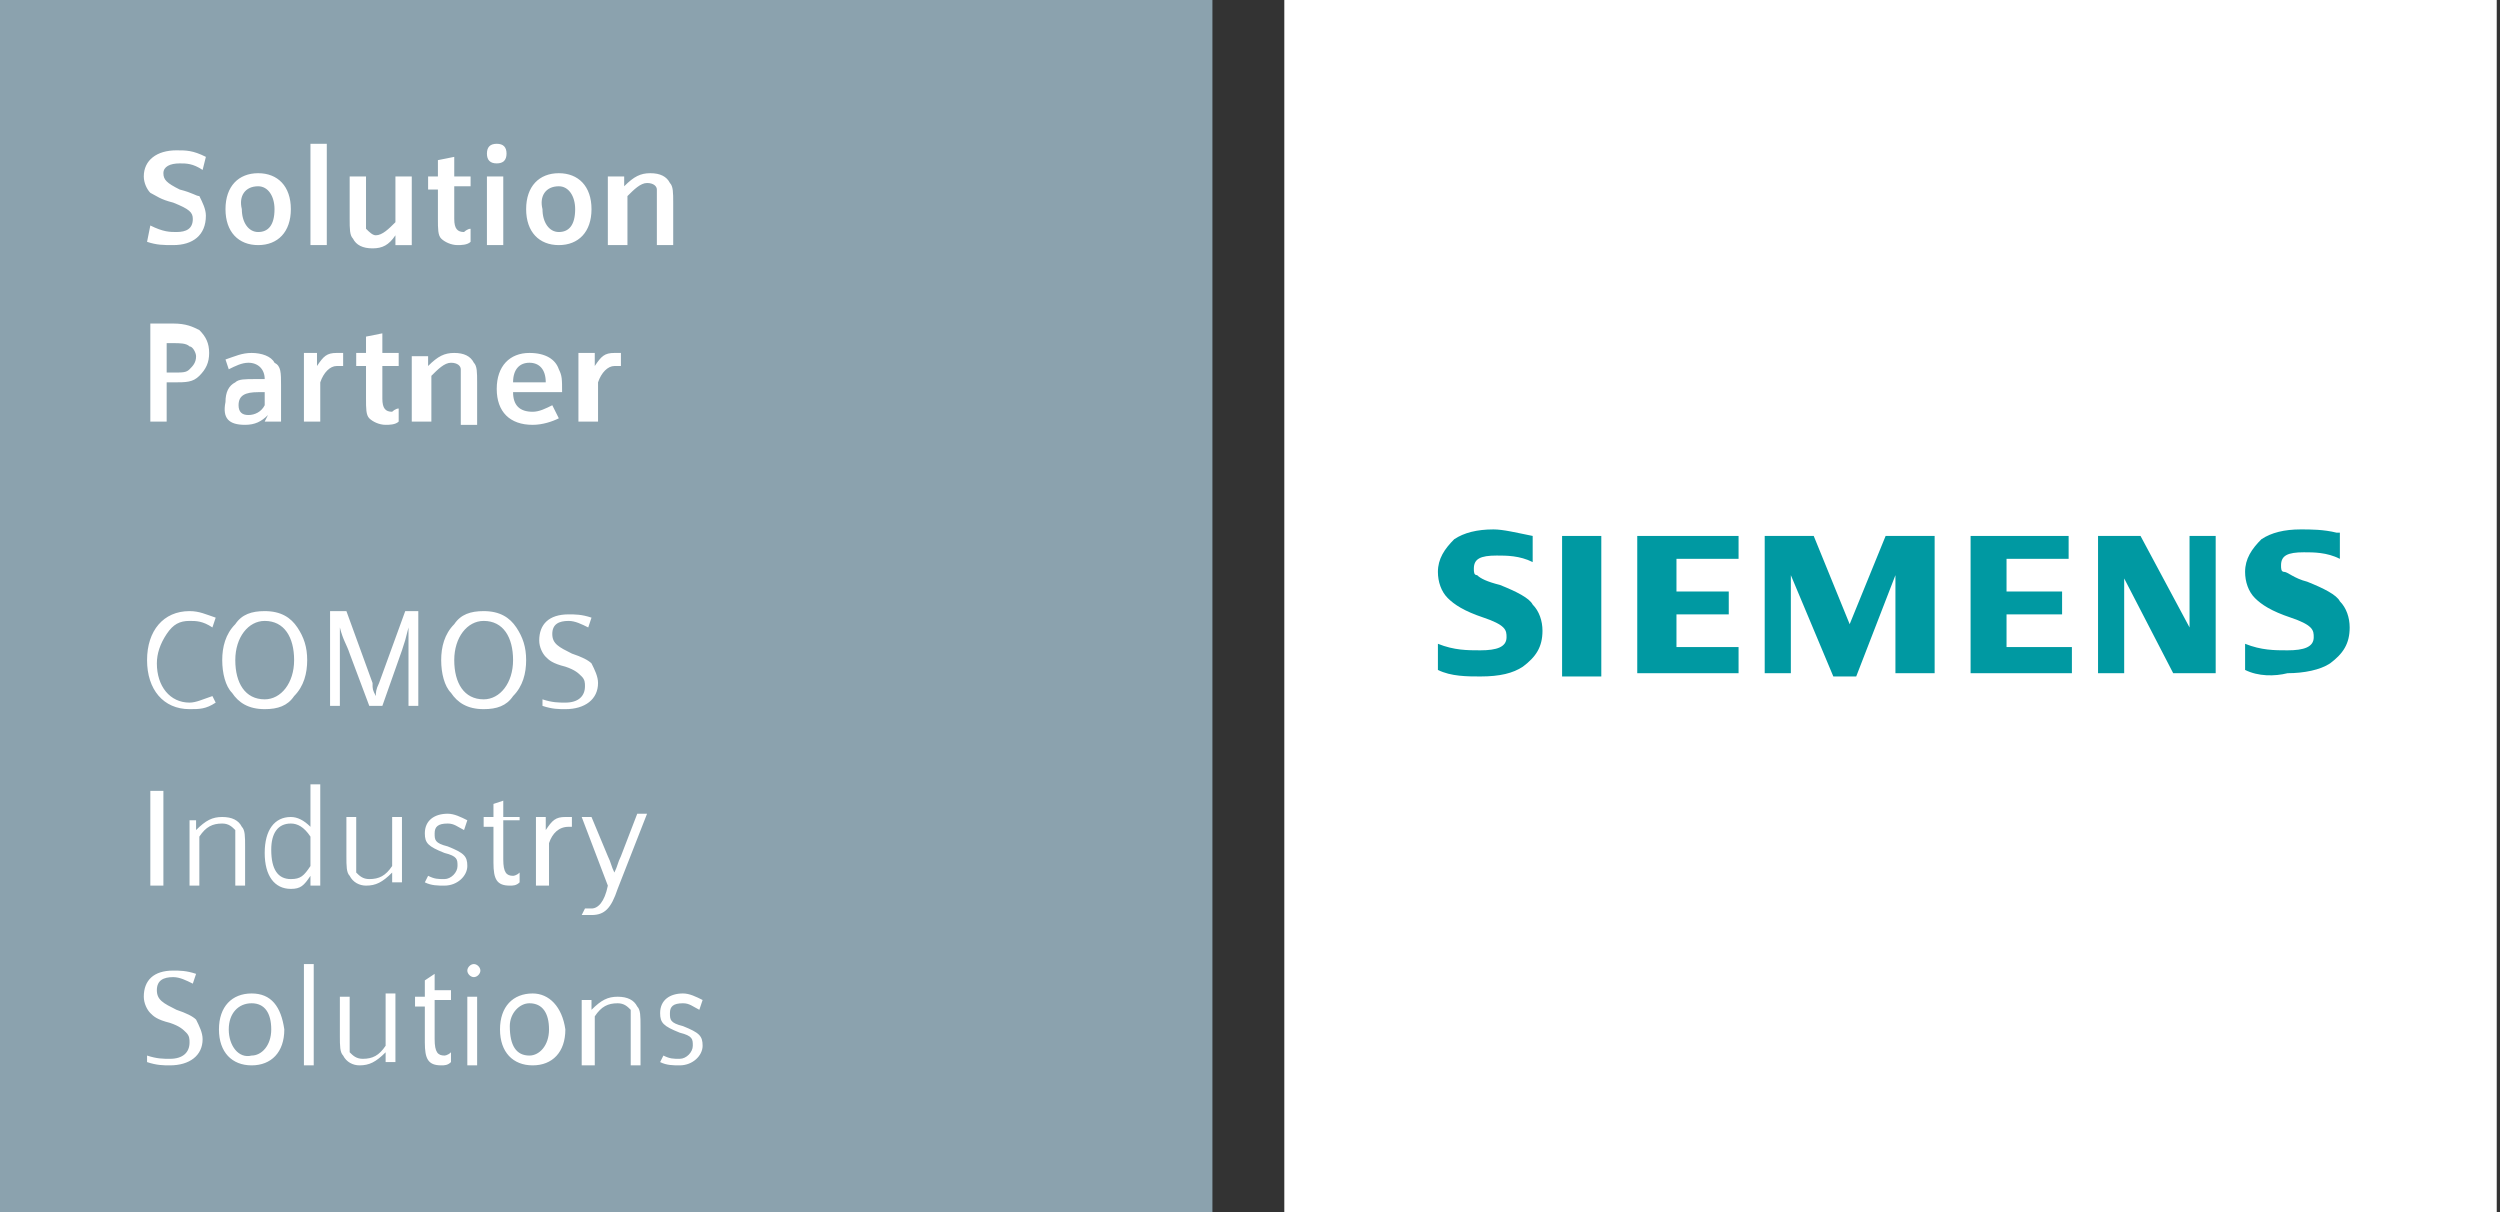 <?xml version="1.0" encoding="utf-8"?>
<!-- Generator: Adobe Illustrator 21.1.0, SVG Export Plug-In . SVG Version: 6.00 Build 0)  -->
<svg version="1.1" id="Ebene_1" xmlns="http://www.w3.org/2000/svg" xmlns:xlink="http://www.w3.org/1999/xlink" x="0px" y="0px"
	 viewBox="0 0 76.5 37.1" style="enable-background:new 0 0 76.5 37.1;" xml:space="preserve">
<rect x="0" y="0" width="76.5" height="37.1" fill="#333333" stroke="none"/>
<style type="text/css">
	.st0{fill-rule:evenodd;clip-rule:evenodd;fill:#FFFFFF;}
	.st1{fill-rule:evenodd;clip-rule:evenodd;fill:#8BA2AE;}
	.st2{fill-rule:evenodd;clip-rule:evenodd;fill:#0099A2;}
</style>
<rect x="39.3" class="st0" width="37.1" height="37.1"/>
<rect class="st1" width="37.1" height="37.1"/>
<path class="st0" d="M4.5,7.4C4.8,7.5,5,7.5,5.3,7.5c0.6,0,1-0.3,1-0.9c0-0.2-0.1-0.4-0.2-0.6C6,6,5.9,5.9,5.5,5.8
	C5.1,5.6,5,5.5,5,5.3C5,5.1,5.2,5,5.5,5c0.2,0,0.4,0,0.7,0.2l0.1-0.4C5.9,4.6,5.7,4.6,5.4,4.6c-0.6,0-1,0.3-1,0.8
	c0,0.2,0.1,0.4,0.2,0.5C4.8,6,4.9,6.1,5.3,6.2c0.5,0.2,0.6,0.3,0.6,0.5c0,0.3-0.2,0.4-0.5,0.4c-0.2,0-0.4,0-0.8-0.2L4.5,7.4L4.5,7.4
	z M7.9,5.3c-0.6,0-1,0.4-1,1.1c0,0.7,0.4,1.1,1,1.1c0.6,0,1-0.4,1-1.1C8.9,5.7,8.5,5.3,7.9,5.3L7.9,5.3z M7.9,5.7
	c0.3,0,0.5,0.3,0.5,0.7c0,0.5-0.2,0.7-0.5,0.7c-0.3,0-0.5-0.3-0.5-0.7C7.3,6,7.5,5.7,7.9,5.7L7.9,5.7z M9.5,7.5H10V4.4H9.5V7.5
	L9.5,7.5z M12.6,5.4h-0.5v1.4c-0.2,0.2-0.4,0.4-0.6,0.4c-0.1,0-0.2-0.1-0.3-0.2c0-0.1,0-0.2,0-0.4V5.4h-0.5v1.3c0,0.3,0,0.5,0.1,0.6
	c0.1,0.2,0.3,0.3,0.6,0.3c0.3,0,0.5-0.1,0.7-0.4l0,0.3h0.5c0-0.3,0-0.5,0-0.7V5.4L12.6,5.4z M13.4,5.7v1c0,0.3,0,0.5,0.1,0.6
	c0.1,0.1,0.3,0.2,0.5,0.2c0.1,0,0.3,0,0.4-0.1l0-0.4c-0.1,0-0.2,0.1-0.2,0.1c-0.2,0-0.3-0.1-0.3-0.4v-1h0.5V5.4h-0.5V4.8l-0.5,0.1
	v0.5h-0.3v0.4H13.4L13.4,5.7z M14.9,7.5h0.5V5.4h-0.5V7.5L14.9,7.5z M15.2,4.4c-0.2,0-0.3,0.1-0.3,0.3C14.9,4.9,15,5,15.2,5
	c0.2,0,0.3-0.1,0.3-0.3C15.5,4.5,15.4,4.4,15.2,4.4L15.2,4.4z M17.1,5.3c-0.6,0-1,0.4-1,1.1c0,0.7,0.4,1.1,1,1.1c0.6,0,1-0.4,1-1.1
	C18.1,5.7,17.7,5.3,17.1,5.3L17.1,5.3z M17.1,5.7c0.3,0,0.5,0.3,0.5,0.7c0,0.5-0.2,0.7-0.5,0.7c-0.3,0-0.5-0.3-0.5-0.7
	C16.5,6,16.7,5.7,17.1,5.7L17.1,5.7z M18.7,7.5h0.5V6c0.2-0.2,0.4-0.4,0.6-0.4c0.2,0,0.3,0.1,0.3,0.2c0,0.1,0,0.2,0,0.4v1.3h0.5V6.2
	c0-0.3,0-0.5-0.1-0.6c-0.1-0.2-0.3-0.3-0.6-0.3c-0.3,0-0.5,0.1-0.8,0.4l0-0.3h-0.5c0,0.3,0,0.5,0,0.7V7.5z"/>
<path class="st0" d="M4.6,12.9h0.5v-1.2h0.2c0.4,0,0.6,0,0.8-0.2c0.2-0.2,0.3-0.4,0.3-0.7c0-0.3-0.1-0.5-0.3-0.7
	c-0.2-0.1-0.4-0.2-0.8-0.2H4.6V12.9L4.6,12.9z M5.1,11.4v-0.9h0.2c0.2,0,0.4,0,0.5,0.1C5.9,10.6,6,10.8,6,10.9
	c0,0.2-0.1,0.3-0.2,0.4c-0.1,0.1-0.2,0.1-0.5,0.1H5.1L5.1,11.4z M8.1,12.9h0.5c0-0.1,0-0.4,0-0.5v-0.6c0-0.4,0-0.6-0.2-0.7
	c-0.1-0.2-0.4-0.3-0.7-0.3c-0.3,0-0.5,0.1-0.8,0.2L7,11.3c0.2-0.1,0.4-0.2,0.6-0.2c0.3,0,0.5,0.2,0.5,0.5v0c-0.2,0-0.3,0-0.3,0
	c-0.3,0-0.5,0-0.6,0.1c-0.2,0.1-0.3,0.3-0.3,0.6C6.8,12.8,7,13,7.5,13c0.3,0,0.5-0.1,0.7-0.3L8.1,12.9L8.1,12.9z M8.1,12.4
	c-0.1,0.2-0.3,0.3-0.5,0.3c-0.2,0-0.3-0.1-0.3-0.3c0-0.3,0.2-0.4,0.6-0.4c0.1,0,0.1,0,0.2,0V12.4L8.1,12.4z M9.3,12.9h0.5v-1.2
	c0.1-0.3,0.3-0.5,0.5-0.5c0.1,0,0.1,0,0.2,0l0-0.4c-0.1,0-0.1,0-0.2,0c-0.3,0-0.4,0.1-0.6,0.4l0-0.4H9.3c0,0.4,0,0.7,0,0.8V12.9
	L9.3,12.9z M11.2,11.2v1c0,0.3,0,0.5,0.1,0.6c0.1,0.1,0.3,0.2,0.5,0.2c0.1,0,0.3,0,0.4-0.1l0-0.4c-0.1,0-0.2,0.1-0.2,0.1
	c-0.2,0-0.3-0.1-0.3-0.4v-1h0.5v-0.4h-0.5v-0.6l-0.5,0.1v0.5h-0.3v0.4H11.2L11.2,11.2z M12.7,12.9h0.5v-1.4c0.2-0.2,0.4-0.4,0.6-0.4
	c0.2,0,0.3,0.1,0.3,0.2c0,0.1,0,0.2,0,0.4v1.3h0.5v-1.3c0-0.3,0-0.5-0.1-0.6c-0.1-0.2-0.3-0.3-0.6-0.3c-0.3,0-0.5,0.1-0.8,0.4l0-0.3
	h-0.5c0,0.3,0,0.5,0,0.7V12.9L12.7,12.9z M17.2,12c0-0.4,0-0.5-0.1-0.7c-0.1-0.3-0.4-0.5-0.9-0.5c-0.6,0-1,0.4-1,1.1
	c0,0.7,0.4,1.1,1.1,1.1c0.3,0,0.6-0.1,0.8-0.2l-0.2-0.4c-0.2,0.1-0.4,0.2-0.6,0.2c-0.4,0-0.6-0.2-0.6-0.6H17.2L17.2,12z M15.7,11.7
	c0-0.4,0.2-0.6,0.5-0.6c0.3,0,0.5,0.2,0.5,0.6H15.7L15.7,11.7z M17.8,12.9h0.5v-1.2c0.1-0.3,0.3-0.5,0.5-0.5c0.1,0,0.1,0,0.2,0
	l0-0.4c-0.1,0-0.1,0-0.2,0c-0.3,0-0.4,0.1-0.6,0.4l0-0.4h-0.5c0,0.4,0,0.7,0,0.8V12.9z"/>
<path class="st0" d="M6.5,21.3c-0.3,0.1-0.5,0.2-0.7,0.2c-0.6,0-1-0.5-1-1.2c0-0.3,0.1-0.6,0.3-0.9C5.3,19.1,5.5,19,5.8,19
	C6,19,6.2,19,6.5,19.2l0.1-0.3c-0.3-0.1-0.5-0.2-0.8-0.2c-0.8,0-1.3,0.6-1.3,1.5c0,0.9,0.5,1.5,1.3,1.5c0.3,0,0.5,0,0.8-0.2
	L6.5,21.3L6.5,21.3z M8.1,18.7c-0.4,0-0.7,0.1-0.9,0.4c-0.3,0.3-0.4,0.7-0.4,1.1c0,0.4,0.1,0.8,0.3,1c0.2,0.3,0.5,0.5,1,0.5
	c0.4,0,0.7-0.1,0.9-0.4c0.3-0.3,0.4-0.7,0.4-1.1c0-0.4-0.1-0.7-0.3-1C8.9,18.9,8.6,18.7,8.1,18.7L8.1,18.7z M8.1,19
	c0.6,0,0.9,0.5,0.9,1.2c0,0.7-0.4,1.2-0.9,1.2c-0.6,0-0.9-0.5-0.9-1.2C7.2,19.5,7.6,19,8.1,19L8.1,19z M10.1,21.6h0.3v-2.4
	c0.1,0.4,0.2,0.5,0.3,0.8l0.6,1.6h0.4l0.6-1.7c0.1-0.3,0.1-0.3,0.2-0.7v2.4h0.3v-2.9h-0.4l-0.8,2.2c-0.1,0.2-0.1,0.3-0.1,0.4
	c-0.1-0.2-0.1-0.2-0.1-0.4l-0.8-2.2h-0.5V21.6L10.1,21.6z M14.8,18.7c-0.4,0-0.7,0.1-0.9,0.4c-0.3,0.3-0.4,0.7-0.4,1.1
	c0,0.4,0.1,0.8,0.3,1c0.2,0.3,0.5,0.5,1,0.5c0.4,0,0.7-0.1,0.9-0.4c0.3-0.3,0.4-0.7,0.4-1.1c0-0.4-0.1-0.7-0.3-1
	C15.6,18.9,15.3,18.7,14.8,18.7L14.8,18.7z M14.8,19c0.6,0,0.9,0.5,0.9,1.2c0,0.7-0.4,1.2-0.9,1.2c-0.6,0-0.9-0.5-0.9-1.2
	C13.9,19.5,14.3,19,14.8,19L14.8,19z M16.6,21.6c0.3,0.1,0.5,0.1,0.7,0.1c0.6,0,1-0.3,1-0.8c0-0.2-0.1-0.4-0.2-0.6
	c-0.1-0.1-0.3-0.2-0.6-0.3c-0.4-0.2-0.6-0.3-0.6-0.6c0-0.3,0.2-0.4,0.5-0.4c0.2,0,0.4,0.1,0.6,0.2l0.1-0.3c-0.3-0.1-0.5-0.1-0.7-0.1
	c-0.6,0-0.9,0.3-0.9,0.8c0,0.2,0.1,0.4,0.2,0.5c0.1,0.1,0.2,0.2,0.6,0.3c0.3,0.1,0.4,0.2,0.5,0.3c0.1,0.1,0.1,0.2,0.1,0.3
	c0,0.3-0.2,0.5-0.6,0.5c-0.2,0-0.4,0-0.7-0.1L16.6,21.6z"/>
<path class="st0" d="M4.6,27.1H5v-2.9H4.6V27.1L4.6,27.1z M5.8,27.1h0.3v-1.5c0.2-0.3,0.4-0.4,0.7-0.4c0.2,0,0.3,0.1,0.4,0.2
	c0,0.1,0,0.2,0,0.5v1.2h0.3v-1.2c0-0.3,0-0.5-0.1-0.6c-0.1-0.2-0.3-0.3-0.6-0.3c-0.3,0-0.5,0.1-0.8,0.4l0-0.3H5.8c0,0.1,0,0.3,0,0.7
	V27.1L5.8,27.1z M9.5,24.1v1.2c-0.2-0.2-0.4-0.3-0.6-0.3c-0.5,0-0.8,0.4-0.8,1.1c0,0.7,0.3,1.1,0.8,1.1c0.3,0,0.4-0.1,0.6-0.4l0,0.3
	h0.3c0-0.3,0-0.6,0-0.8v-2.3H9.5L9.5,24.1z M9.5,26.5c-0.2,0.3-0.3,0.4-0.6,0.4c-0.4,0-0.6-0.3-0.6-0.9c0-0.5,0.2-0.8,0.6-0.8
	c0.2,0,0.4,0.1,0.6,0.4V26.5L9.5,26.5z M12.3,25H12v1.5c-0.2,0.3-0.4,0.4-0.7,0.4c-0.2,0-0.3-0.1-0.4-0.2c0-0.1,0-0.2,0-0.5V25h-0.3
	v1.2c0,0.3,0,0.5,0.1,0.6c0.1,0.2,0.3,0.3,0.5,0.3c0.3,0,0.5-0.1,0.8-0.4l0,0.3h0.3c0-0.1,0-0.3,0-0.7V25L12.3,25z M13,27
	c0.2,0.1,0.4,0.1,0.6,0.1c0.4,0,0.7-0.3,0.7-0.6c0-0.3-0.1-0.4-0.6-0.6c-0.4-0.1-0.4-0.2-0.4-0.4c0-0.2,0.1-0.3,0.4-0.3
	c0.2,0,0.3,0.1,0.5,0.2l0.1-0.3c-0.2-0.1-0.4-0.2-0.6-0.2c-0.4,0-0.7,0.2-0.7,0.6c0,0.3,0.1,0.4,0.6,0.6c0.4,0.1,0.4,0.2,0.4,0.4
	c0,0.2-0.2,0.4-0.4,0.4c-0.2,0-0.3,0-0.5-0.1L13,27L13,27z M15.1,25.2v1.2c0,0.5,0.1,0.7,0.5,0.7c0.1,0,0.2,0,0.3-0.1l0-0.3
	c-0.1,0.1-0.2,0.1-0.2,0.1c-0.2,0-0.3-0.1-0.3-0.5v-1.2h0.5V25h-0.5v-0.5l-0.3,0.1V25h-0.3v0.3H15.1L15.1,25.2z M16.5,27.1h0.3v-1.3
	c0.1-0.3,0.3-0.5,0.6-0.5c0,0,0.1,0,0.1,0l0-0.3c-0.1,0-0.1,0-0.2,0c-0.3,0-0.4,0.1-0.6,0.4l0-0.4h-0.3c0,0.4,0,0.5,0,0.9V27.1
	L16.5,27.1z M18.6,27.1c-0.1,0.5-0.3,0.7-0.5,0.7c-0.1,0-0.1,0-0.2,0L17.8,28c0.1,0,0.2,0,0.3,0c0.4,0,0.6-0.2,0.8-0.8l0.9-2.3h-0.3
	L19,26.2c-0.1,0.2-0.1,0.3-0.2,0.5c-0.1-0.2-0.1-0.3-0.2-0.5L18.1,25h-0.3L18.6,27.1z"/>
<path class="st0" d="M4.5,32.5c0.3,0.1,0.5,0.1,0.7,0.1c0.6,0,1-0.3,1-0.8c0-0.2-0.1-0.4-0.2-0.6c-0.1-0.1-0.3-0.2-0.6-0.3
	c-0.4-0.2-0.6-0.3-0.6-0.6c0-0.3,0.2-0.4,0.5-0.4c0.2,0,0.4,0.1,0.6,0.2l0.1-0.3c-0.3-0.1-0.5-0.1-0.7-0.1c-0.6,0-0.9,0.3-0.9,0.8
	c0,0.2,0.1,0.4,0.2,0.5c0.1,0.1,0.2,0.2,0.6,0.3c0.3,0.1,0.4,0.2,0.5,0.3c0.1,0.1,0.1,0.2,0.1,0.3c0,0.3-0.2,0.5-0.6,0.5
	c-0.2,0-0.4,0-0.7-0.1L4.5,32.5L4.5,32.5z M7.7,30.4c-0.6,0-1,0.4-1,1.1c0,0.7,0.4,1.1,1,1.1c0.6,0,1-0.4,1-1.1
	C8.6,30.8,8.3,30.4,7.7,30.4L7.7,30.4z M7.7,30.7c0.4,0,0.6,0.3,0.6,0.8c0,0.5-0.3,0.8-0.6,0.8C7.3,32.4,7,32,7,31.5
	C7,31,7.3,30.7,7.7,30.7L7.7,30.7z M9.3,32.6h0.3v-3.1H9.3V32.6L9.3,32.6z M12.1,30.4h-0.3V32c-0.2,0.3-0.4,0.4-0.7,0.4
	c-0.2,0-0.3-0.1-0.4-0.2c0-0.1,0-0.2,0-0.5v-1.2h-0.3v1.2c0,0.3,0,0.5,0.1,0.6c0.1,0.2,0.3,0.3,0.5,0.3c0.3,0,0.5-0.1,0.8-0.4l0,0.3
	h0.3c0-0.1,0-0.3,0-0.7V30.4L12.1,30.4z M13,30.7v1.2c0,0.5,0.1,0.7,0.5,0.7c0.1,0,0.2,0,0.3-0.1l0-0.3c-0.1,0.1-0.2,0.1-0.2,0.1
	c-0.2,0-0.3-0.1-0.3-0.5v-1.2h0.5v-0.3h-0.5v-0.5L13,30v0.5h-0.3v0.3H13L13,30.7z M14.3,32.6h0.3v-2.1h-0.3V32.6L14.3,32.6z
	 M14.5,29.5c-0.1,0-0.2,0.1-0.2,0.2c0,0.1,0.1,0.2,0.2,0.2c0.1,0,0.2-0.1,0.2-0.2C14.7,29.6,14.6,29.5,14.5,29.5L14.5,29.5z
	 M16.3,30.4c-0.6,0-1,0.4-1,1.1c0,0.7,0.4,1.1,1,1.1c0.6,0,1-0.4,1-1.1C17.2,30.8,16.8,30.4,16.3,30.4L16.3,30.4z M16.2,30.7
	c0.4,0,0.6,0.3,0.6,0.8c0,0.5-0.3,0.8-0.6,0.8c-0.4,0-0.6-0.3-0.6-0.9C15.6,31,15.9,30.7,16.2,30.7L16.2,30.7z M17.9,32.6h0.3v-1.5
	c0.2-0.3,0.4-0.4,0.7-0.4c0.2,0,0.3,0.1,0.4,0.2c0,0.1,0,0.2,0,0.5v1.2h0.3v-1.2c0-0.3,0-0.5-0.1-0.6c-0.1-0.2-0.3-0.3-0.6-0.3
	c-0.3,0-0.5,0.1-0.8,0.4l0-0.3h-0.3c0,0.1,0,0.3,0,0.7V32.6L17.9,32.6z M20.2,32.5c0.2,0.1,0.4,0.1,0.6,0.1c0.4,0,0.7-0.3,0.7-0.6
	c0-0.3-0.1-0.4-0.6-0.6c-0.4-0.1-0.4-0.2-0.4-0.4c0-0.2,0.1-0.3,0.4-0.3c0.2,0,0.3,0.1,0.5,0.2l0.1-0.3c-0.2-0.1-0.4-0.2-0.6-0.2
	c-0.4,0-0.7,0.2-0.7,0.6c0,0.3,0.1,0.4,0.6,0.6c0.4,0.1,0.4,0.2,0.4,0.4c0,0.2-0.2,0.4-0.4,0.4c-0.2,0-0.3,0-0.5-0.1L20.2,32.5z"/>
<path class="st0" d="M44.4,16.6L44.4,16.6c-0.3,0.2-0.5,0.5-0.5,0.9c0,0.3,0.1,0.6,0.3,0.8c0.2,0.2,0.5,0.4,1.1,0.6
	c0.3,0.1,0.5,0.2,0.6,0.3c0.1,0.1,0.1,0.2,0.1,0.3c0,0.3-0.3,0.4-0.8,0.4c-0.4,0-0.8-0.1-1.2-0.2v0.8c0.4,0.1,0.9,0.2,1.3,0.2
	c0.5,0,0.9-0.1,1.3-0.3c0.4-0.2,0.6-0.6,0.6-1c0-0.3-0.1-0.6-0.3-0.8c-0.2-0.2-0.5-0.4-1-0.6c-0.4-0.2-0.6-0.3-0.7-0.3
	C45,17.6,45,17.5,45,17.4c0-0.3,0.2-0.4,0.7-0.4c0.3,0,0.7,0.1,1.1,0.2v-0.8c-0.5-0.1-0.9-0.2-1.2-0.2
	C45.1,16.3,44.7,16.4,44.4,16.6z"/>
<rect x="47.9" y="16.4" class="st0" width="1.1" height="4.2"/>
<path class="st0" d="M50.1,16.4v4.2h3.1v-0.8h-1.9c0,0,0,0,0,0v-1c0,0,0,0,0,0c0,0,1.6,0,1.6,0v-0.7h-1.6c0,0,0,0,0,0v-1
	c0,0,0,0,0,0c0,0,1.8,0,1.9,0v-0.7H50.1z"/>
<path class="st0" d="M57.7,16.4c0,0-1.1,2.7-1.1,2.7c0,0,0,0,0,0l0,0c0,0,0,0,0,0c0,0-1.1-2.7-1.1-2.7H54v4.2h0.8v-3c0,0,0,0,0,0
	c0,0,0,0,0,0c0,0,1.2,3,1.2,3h0.7c0,0,1.2-3,1.2-3c0,0,0,0,0,0c0,0,0,0,0,0v3h1.1v-4.2H57.7z"/>
<path class="st0" d="M60.3,16.4v4.2h3.1v-0.8h-1.9c0,0,0,0,0,0v-1c0,0,0,0,0,0c0,0,1.6,0,1.6,0v-0.7h-1.6c0,0,0,0,0,0v-1
	c0,0,0,0,0,0c0,0,1.8,0,1.9,0v-0.7H60.3z"/>
<path class="st0" d="M67,16.4v2.8c0,0,0,0,0,0c0,0,0,0,0,0c0,0-1.4-2.8-1.5-2.8h-1.3v4.2H65v-2.9c0,0,0,0,0,0c0,0,0,0,0,0
	c0,0,1.5,2.9,1.5,2.9h1.3v-4.2H67z"/>
<path class="st0" d="M69.1,16.6L69.1,16.6c-0.3,0.2-0.5,0.5-0.5,0.9c0,0.3,0.1,0.6,0.3,0.8c0.2,0.2,0.5,0.4,1.1,0.6
	c0.3,0.1,0.5,0.2,0.6,0.3c0.1,0.1,0.1,0.2,0.1,0.3c0,0.3-0.3,0.4-0.8,0.4c-0.4,0-0.8-0.1-1.2-0.2v0.8c0.4,0.1,0.9,0.2,1.3,0.2
	c0.5,0,0.9-0.1,1.3-0.3c0.4-0.2,0.6-0.6,0.6-1c0-0.3-0.1-0.6-0.3-0.8c-0.2-0.2-0.5-0.4-1-0.6c-0.4-0.2-0.6-0.3-0.7-0.3
	c-0.1-0.1-0.2-0.2-0.2-0.3c0-0.3,0.2-0.4,0.7-0.4c0.3,0,0.7,0.1,1.1,0.2v-0.8c0,0-0.1,0-0.1,0c-0.5-0.1-0.8-0.1-1.1-0.1
	C69.8,16.3,69.4,16.4,69.1,16.6z"/>
<path class="st2" d="M44,20.5v-0.8c0.5,0.2,0.9,0.2,1.3,0.2c0.5,0,0.8-0.1,0.8-0.4c0-0.1,0-0.2-0.1-0.3c-0.1-0.1-0.3-0.2-0.6-0.3
	c-0.6-0.2-0.9-0.4-1.1-0.6c-0.2-0.2-0.3-0.5-0.3-0.8c0-0.4,0.2-0.7,0.5-1c0.3-0.2,0.7-0.3,1.2-0.3c0.3,0,0.7,0.1,1.2,0.2v0.8
	c-0.4-0.2-0.8-0.2-1.1-0.2c-0.5,0-0.7,0.1-0.7,0.4c0,0.1,0,0.2,0.1,0.2c0.1,0.1,0.3,0.2,0.7,0.3c0.5,0.2,0.9,0.4,1,0.6
	c0.2,0.2,0.3,0.5,0.3,0.8c0,0.5-0.2,0.8-0.6,1.1c-0.3,0.2-0.7,0.3-1.3,0.3C44.9,20.7,44.4,20.7,44,20.5z"/>
<rect x="47.8" y="16.4" class="st2" width="1.2" height="4.3"/>
<polygon class="st2" points="50.1,20.6 50.1,16.4 53.2,16.4 53.2,17.1 51.3,17.1 51.3,18.1 52.9,18.1 52.9,18.8 51.3,18.8 
	51.3,19.8 53.2,19.8 53.2,20.6 "/>
<polygon class="st2" points="54,20.6 54,16.4 55.5,16.4 56.6,19.1 57.7,16.4 59.2,16.4 59.2,20.6 58,20.6 58,17.6 56.8,20.7 
	56.1,20.7 54.8,17.6 54.8,20.6 "/>
<polygon class="st2" points="60.3,20.6 60.3,16.4 63.3,16.4 63.3,17.1 61.4,17.1 61.4,18.1 63.1,18.1 63.1,18.8 61.4,18.8 
	61.4,19.8 63.4,19.8 63.4,20.6 "/>
<polygon class="st2" points="64.2,20.6 64.2,16.4 65.5,16.4 67,19.2 67,16.4 67.8,16.4 67.8,20.6 66.5,20.6 65,17.7 65,20.6 "/>
<path class="st2" d="M68.7,20.5v-0.8c0.5,0.2,0.9,0.2,1.3,0.2c0.5,0,0.8-0.1,0.8-0.4c0-0.1,0-0.2-0.1-0.3c-0.1-0.1-0.3-0.2-0.6-0.3
	c-0.6-0.2-0.9-0.4-1.1-0.6c-0.2-0.2-0.3-0.5-0.3-0.8c0-0.4,0.2-0.7,0.5-1c0.3-0.2,0.7-0.3,1.2-0.3c0.3,0,0.7,0,1.1,0.1l0.1,0v0.8
	c-0.4-0.2-0.8-0.2-1.1-0.2c-0.5,0-0.7,0.1-0.7,0.4c0,0.1,0,0.2,0.1,0.2c0.1,0,0.3,0.2,0.7,0.3c0.5,0.2,0.9,0.4,1,0.6
	c0.2,0.2,0.3,0.5,0.3,0.8c0,0.5-0.2,0.8-0.6,1.1c-0.3,0.2-0.8,0.3-1.3,0.3C69.6,20.7,69.1,20.7,68.7,20.5z"/>
</svg>
